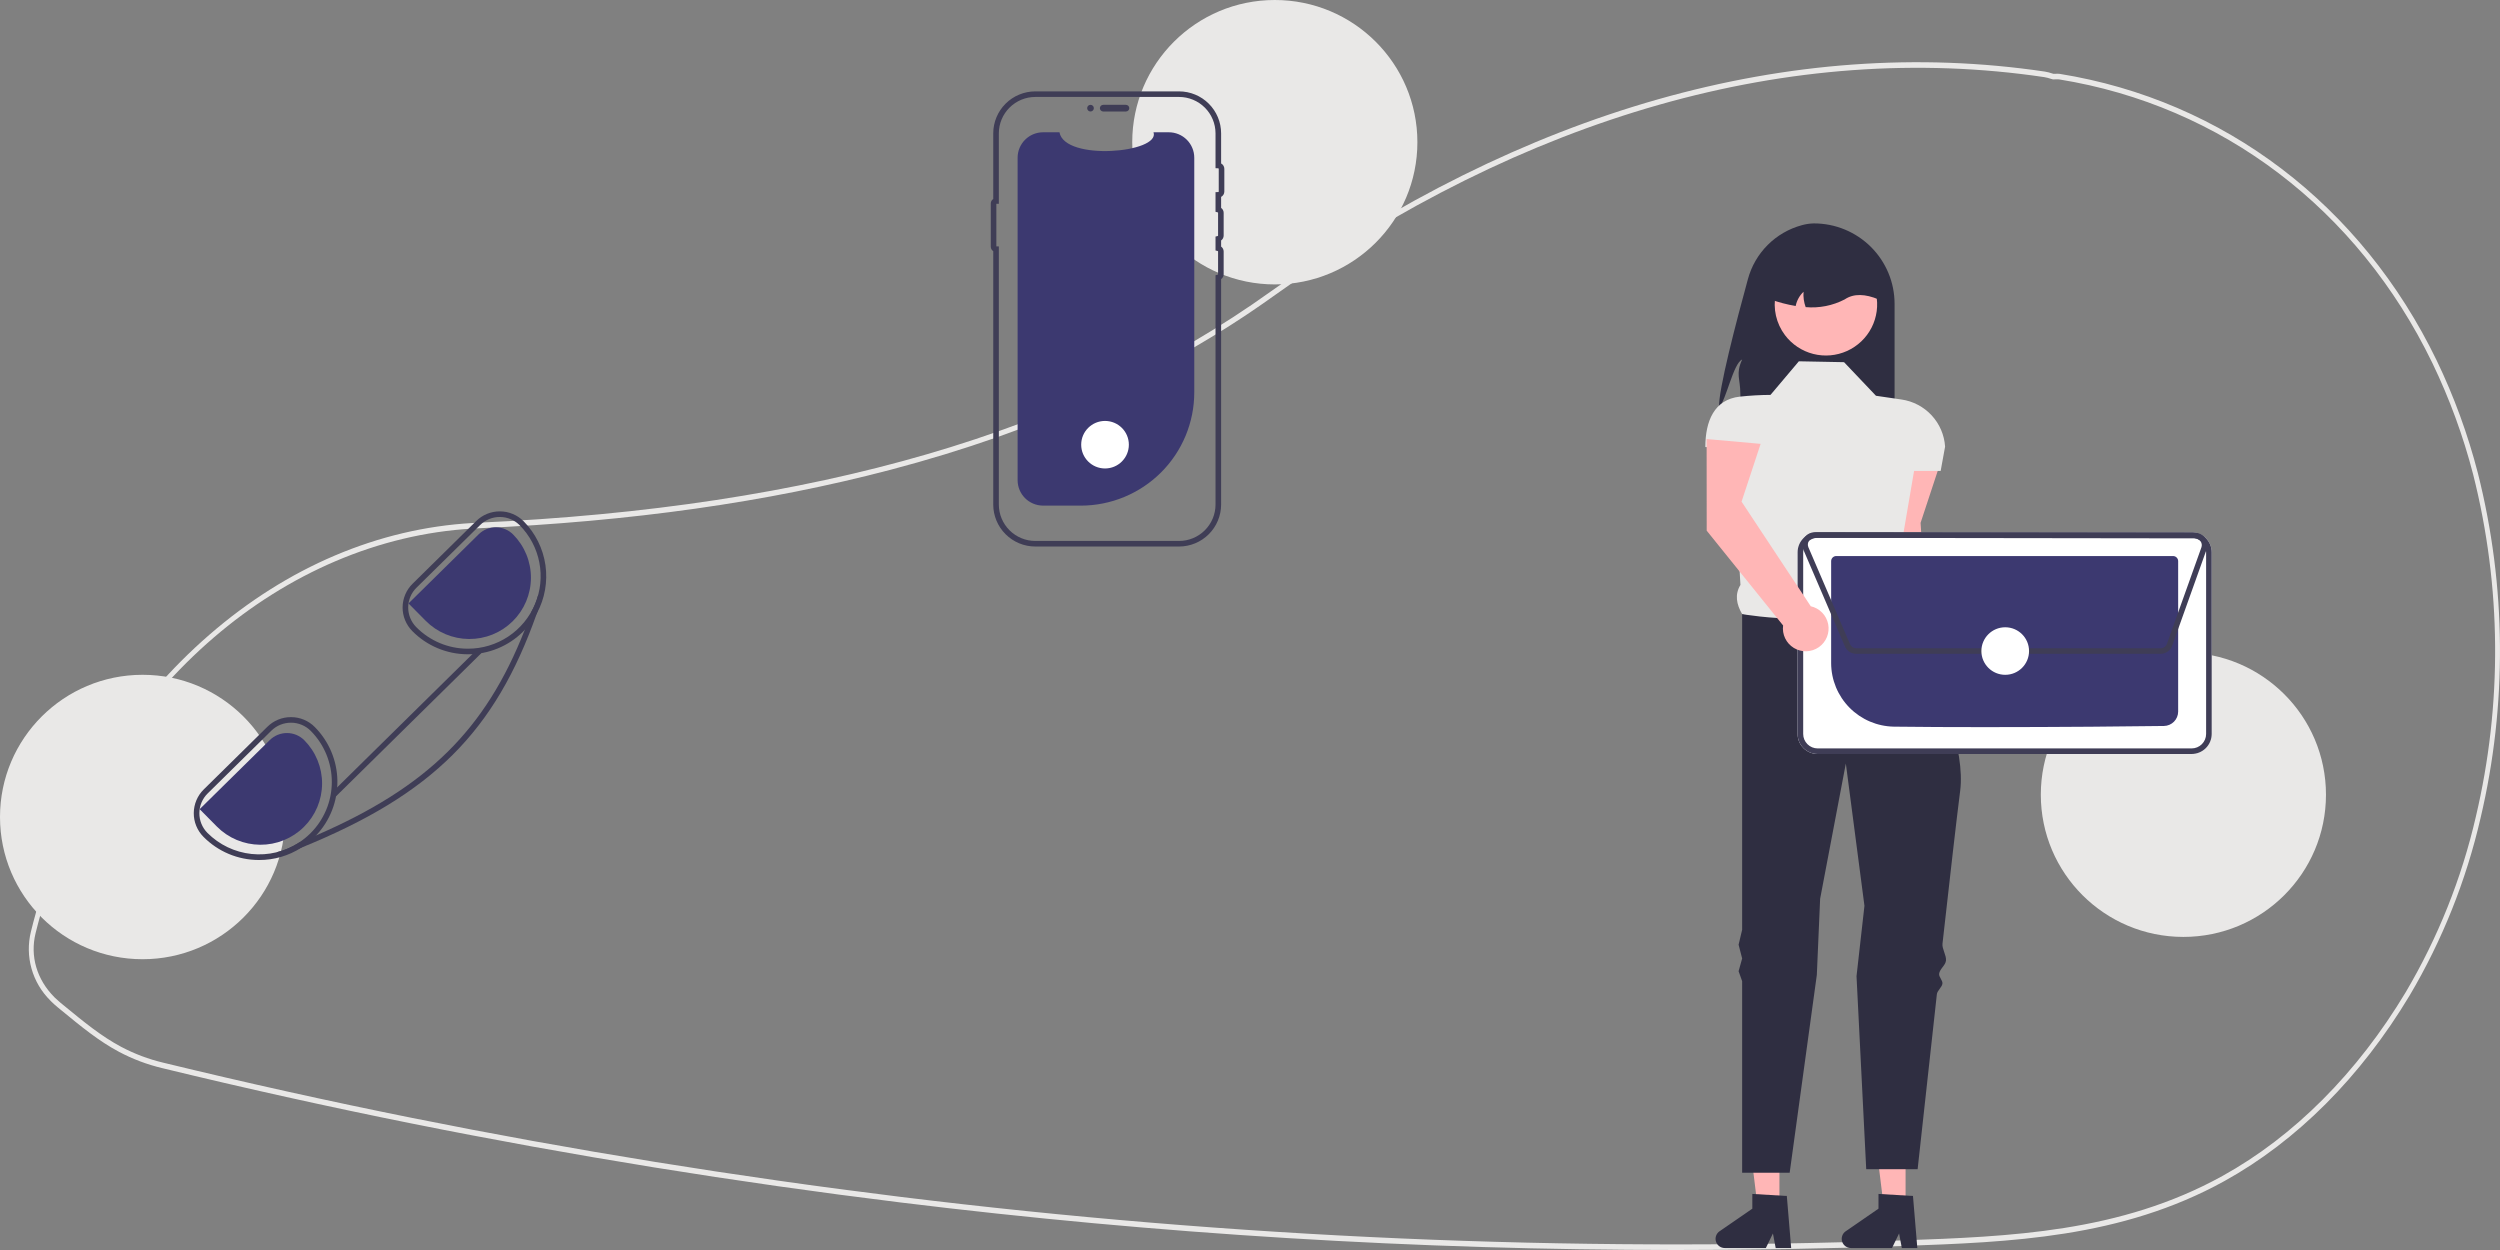 <svg width="362" height="181" viewBox="0 0 362 181" fill="none" xmlns="http://www.w3.org/2000/svg">
<rect x="0" y="0" width="362" height="181" fill="#808080" stroke="none"/>
<g clip-path="url(#clip0_480_693)">
<path d="M242.786 181C253.709 181 264.616 180.805 275.506 180.415C291.067 179.857 307.158 179.281 322.114 171.008C332.577 165.22 341.843 155.935 348.91 144.156C353.634 136.172 357.098 127.51 359.18 118.475C363.064 102.025 362.931 84.885 358.794 68.497C357.344 62.878 355.346 57.414 352.827 52.185C341.92 29.657 322.027 14.535 298.248 10.696C298.052 10.671 297.853 10.667 297.656 10.684C297.549 10.69 297.442 10.696 297.334 10.691L297.194 10.647C296.835 10.522 296.467 10.428 296.092 10.365C259.419 4.919 220.65 15.938 183.98 42.227C155.626 62.557 118.049 73.504 69.103 75.695L68.408 75.731C54.782 76.512 41.602 82.115 30.291 91.935C19.126 101.628 10.744 114.56 6.049 129.334C5.472 131.135 4.943 133.01 4.477 134.906C4.043 136.668 4.073 138.512 4.566 140.259C5.058 142.006 5.995 143.596 7.287 144.875V144.878L7.408 145.003C7.702 145.294 8.011 145.574 8.326 145.833L8.697 146.139C11.825 148.709 14.296 150.739 17.253 152.316C19.225 153.36 21.322 154.15 23.494 154.666C35.422 157.567 47.535 160.256 59.497 162.659C82.727 167.331 106.568 171.185 130.36 174.113C167.659 178.701 205.205 181 242.786 181ZM297.934 11.482C298.007 11.481 298.08 11.486 298.152 11.496C321.709 15.3 341.414 30.273 352.212 52.577C354.706 57.755 356.685 63.165 358.121 68.728C362.22 84.971 362.351 101.958 358.502 118.262C356.44 127.211 353.01 135.79 348.331 143.698C341.333 155.362 332.162 164.554 321.809 170.28C306.987 178.479 290.972 179.053 275.484 179.607C227.044 181.334 178.542 179.228 130.435 173.311C106.659 170.384 82.832 166.533 59.618 161.864C47.664 159.462 35.56 156.775 23.64 153.876C21.52 153.373 19.474 152.602 17.549 151.583C14.652 150.038 12.205 148.027 9.107 145.482L8.736 145.177C8.464 144.953 8.198 144.714 7.943 144.466L7.87 144.39C5.324 141.83 4.334 138.453 5.153 135.125V135.125C5.615 133.249 6.138 131.394 6.709 129.611C16.299 99.432 41.108 78.104 68.441 76.538L69.132 76.502C91.491 75.501 111.056 72.729 128.944 68.026C150.297 62.413 168.939 53.963 184.352 42.912C220.883 16.723 259.49 5.746 296.003 11.166C296.344 11.224 296.68 11.311 297.006 11.425L297.258 11.495C297.402 11.502 297.545 11.5 297.688 11.49C297.773 11.486 297.854 11.482 297.934 11.482Z" fill="#E9E8E7"/>
<path d="M248.926 58.972C249.937 58.004 250.972 52.608 252.263 52.06C251.298 54.188 251.998 54.751 252.004 57.085C251.991 58.411 252.147 59.733 252.466 61.02H274.335V43.996C274.335 42.467 274.033 40.952 273.446 39.539C272.859 38.126 271.999 36.842 270.915 35.76C269.83 34.679 268.543 33.821 267.126 33.235C265.709 32.65 264.191 32.349 262.657 32.349C262.072 32.36 261.49 32.445 260.926 32.602C259.047 33.108 257.333 34.098 255.958 35.473C254.584 36.848 253.595 38.56 253.093 40.436C251.426 46.514 248.774 56.632 248.926 58.972Z" fill="#2F2E41"/>
<path d="M273.052 79.914L273.041 66.645L280.861 67.342L278.101 75.711L279.393 96.746C280.019 96.886 280.591 97.205 281.039 97.663C281.487 98.122 281.791 98.701 281.915 99.33C282.038 99.958 281.976 100.609 281.735 101.202C281.495 101.796 281.086 102.307 280.559 102.673C280.032 103.039 279.41 103.244 278.768 103.264C278.127 103.283 277.493 103.116 276.945 102.782C276.397 102.449 275.958 101.963 275.682 101.385C275.405 100.807 275.304 100.162 275.389 99.527L273.052 79.914Z" fill="#FFB6B6"/>
<path d="M257.662 174.733L254.503 174.732L253 162.578H257.663L257.662 174.733Z" fill="#FFB6B6"/>
<path d="M258.732 173.178L253.738 172.881V175.015L248.99 178.286C248.755 178.447 248.579 178.679 248.486 178.948C248.393 179.217 248.388 179.508 248.473 179.78C248.558 180.051 248.728 180.288 248.957 180.457C249.187 180.625 249.464 180.716 249.749 180.716H255.695L256.72 178.605L257.12 180.716H259.362L258.732 173.178Z" fill="#2F2E41"/>
<path d="M275.929 174.733L272.77 174.732L271.267 162.578H275.93L275.929 174.733Z" fill="#FFB6B6"/>
<path d="M276.999 173.178L272.005 172.881V175.015L267.257 178.286C267.022 178.447 266.846 178.679 266.753 178.948C266.66 179.217 266.656 179.508 266.74 179.78C266.825 180.051 266.995 180.288 267.224 180.457C267.454 180.625 267.731 180.716 268.016 180.716H273.962L274.987 178.605L275.387 180.716H277.629L276.999 173.178Z" fill="#2F2E41"/>
<path d="M260.475 52.316L267.02 52.444L271.64 57.308L275.344 57.85C277.019 58.095 278.559 58.906 279.707 60.148C280.855 61.39 281.54 62.987 281.649 64.672L281.008 68.188H277.158L274.931 81.23C275.797 83.431 275.856 85.169 274.078 85.851L268.56 96.219L252.263 88.923C251.436 87.506 251.171 86.082 252.016 84.698L250.851 64.732H246.933C246.933 60.997 248.2 57.849 251.921 57.434C253.398 57.274 254.883 57.19 256.369 57.18L260.475 52.316Z" fill="#E9E8E7"/>
<path d="M252.263 88.923C252.263 88.923 268.175 91.739 274.078 85.851C274.078 85.851 274.678 86.866 275.581 88.549C275.84 89.033 276.342 89.361 276.645 89.947C276.92 90.48 277.628 91.135 277.928 91.739C278.169 92.225 277.782 92.861 278.033 93.386C281.057 99.71 284.588 108.631 283.831 114.522C283.343 118.321 282.334 127.161 281.272 136.655C281.189 137.397 281.861 138.35 281.778 139.097C281.699 139.802 280.865 140.302 280.786 141.009C280.734 141.478 281.317 141.956 281.265 142.425C281.208 142.939 280.516 143.443 280.459 143.956C279.004 157.065 277.672 169.304 277.672 169.304H270.229L268.824 141.351L269.972 131.162L267.277 110.554L263.556 130.138L263.077 141.159L259.144 169.816H252.263V142.074L251.749 140.633L252.263 138.785L251.749 136.793L252.263 134.624V88.923Z" fill="#2F2E41"/>
<path d="M258.467 48.531C259.48 49.874 260.923 50.833 262.556 51.249C264.189 51.666 265.916 51.515 267.451 50.822C268.987 50.129 270.241 48.935 271.005 47.437C271.77 45.938 272 44.225 271.658 42.578C271.315 40.932 270.421 39.451 269.122 38.379C267.824 37.308 266.198 36.709 264.512 36.682C262.827 36.655 261.182 37.202 259.85 38.231C258.517 39.261 257.576 40.713 257.181 42.347C257.16 42.436 257.142 42.524 257.125 42.616C256.916 43.64 256.928 44.697 257.159 45.717C257.391 46.736 257.836 47.696 258.467 48.531Z" fill="#FFB6B6"/>
<path d="M260.014 44.309C260.171 43.521 260.569 42.801 261.153 42.248C261.095 43.003 261.2 43.761 261.461 44.473C263.412 44.645 265.372 44.258 267.11 43.356C268.419 42.471 270.085 42.547 272.025 43.356C272.025 42.415 271.839 41.483 271.478 40.613C271.117 39.744 270.588 38.953 269.92 38.288C269.253 37.622 268.461 37.094 267.589 36.734C266.717 36.374 265.782 36.189 264.839 36.189H263.555C261.649 36.189 259.822 36.944 258.474 38.288C257.127 39.633 256.369 41.456 256.369 43.356C257.553 43.78 258.773 44.099 260.014 44.309Z" fill="#2F2E41"/>
<path d="M316.156 135.665C304.753 135.665 295.51 126.445 295.51 115.073C295.51 103.7 304.753 94.481 316.156 94.481C327.558 94.481 336.801 103.7 336.801 115.073C336.801 126.445 327.558 135.665 316.156 135.665Z" fill="#E9E8E7"/>
<path d="M184.593 41.184C173.191 41.184 163.948 31.965 163.948 20.592C163.948 9.219 173.191 0 184.593 0C195.995 0 205.238 9.219 205.238 20.592C205.238 31.965 195.995 41.184 184.593 41.184Z" fill="#E9E8E7"/>
<path d="M20.645 138.895C9.243 138.895 1.90735e-05 129.675 1.90735e-05 118.303C1.90735e-05 106.93 9.243 97.711 20.645 97.711C32.047 97.711 41.291 106.93 41.291 118.303C41.291 129.675 32.047 138.895 20.645 138.895Z" fill="#E9E8E7"/>
<path d="M147.35 22.837V69.531C147.35 70.501 147.734 71.432 148.418 72.121C149.102 72.811 150.031 73.203 151.003 73.213C151.017 73.215 151.03 73.215 151.044 73.215H156.492C160.852 73.215 165.033 71.487 168.116 68.413C171.198 65.338 172.93 61.168 172.93 56.819V22.837C172.93 21.86 172.541 20.924 171.848 20.233C171.156 19.542 170.216 19.154 169.237 19.154H167.029C168.052 22.13 154.17 23.383 153.408 19.154H151.044C150.064 19.154 149.125 19.542 148.432 20.233C147.74 20.924 147.35 21.86 147.35 22.837Z" fill="#3C3970"/>
<path d="M163.52 15.662C163.519 15.534 163.468 15.412 163.378 15.321C163.287 15.23 163.164 15.18 163.036 15.179H159.744C159.616 15.18 159.493 15.231 159.403 15.321C159.312 15.412 159.262 15.534 159.262 15.662C159.262 15.79 159.312 15.913 159.403 16.003C159.493 16.094 159.616 16.145 159.744 16.145H163.036C163.164 16.145 163.287 16.094 163.378 16.003C163.468 15.913 163.519 15.79 163.52 15.662Z" fill="#3F3D56"/>
<path d="M149.913 79.138H170.727C172.341 79.136 173.89 78.495 175.031 77.356C176.173 76.218 176.816 74.673 176.818 73.063V40.422C176.932 40.34 177.025 40.232 177.089 40.107C177.153 39.982 177.187 39.844 177.186 39.704V36.421C177.187 36.281 177.153 36.142 177.089 36.017C177.025 35.892 176.932 35.785 176.818 35.703V34.822C176.932 34.74 177.025 34.632 177.089 34.507C177.153 34.383 177.187 34.244 177.186 34.104V30.821C177.187 30.681 177.153 30.542 177.089 30.417C177.025 30.293 176.932 30.185 176.818 30.103V28.511C176.959 28.435 177.077 28.322 177.159 28.185C177.241 28.048 177.284 27.891 177.283 27.731V24.449C177.284 24.289 177.241 24.132 177.159 23.995C177.077 23.857 176.959 23.745 176.818 23.669V19.306C176.816 17.695 176.173 16.151 175.031 15.012C173.89 13.873 172.341 13.233 170.727 13.231H149.913C148.298 13.233 146.75 13.873 145.608 15.012C144.466 16.151 143.824 17.695 143.822 19.306V28.817C143.713 28.886 143.622 28.981 143.559 29.093C143.497 29.206 143.464 29.333 143.464 29.462V35.722C143.464 35.851 143.497 35.978 143.559 36.091C143.622 36.204 143.713 36.299 143.822 36.367V73.063C143.824 74.673 144.466 76.217 145.608 77.356C146.75 78.495 148.298 79.136 149.913 79.138ZM170.727 14.039C172.127 14.04 173.469 14.595 174.459 15.583C175.449 16.57 176.006 17.909 176.008 19.306V24.356L176.397 24.371C176.418 24.372 176.437 24.38 176.451 24.395C176.465 24.409 176.473 24.428 176.474 24.449V27.731C176.473 27.752 176.465 27.771 176.451 27.785C176.437 27.8 176.418 27.808 176.397 27.809L176.008 27.824V30.67L176.316 30.745C176.333 30.75 176.348 30.759 176.359 30.773C176.37 30.787 176.376 30.803 176.377 30.821V34.104C176.376 34.121 176.37 34.138 176.359 34.152C176.348 34.165 176.333 34.175 176.316 34.179L176.008 34.255V36.27L176.316 36.346C176.333 36.35 176.348 36.359 176.359 36.373C176.37 36.387 176.376 36.403 176.377 36.421V39.704C176.376 39.721 176.37 39.738 176.359 39.752C176.348 39.765 176.333 39.775 176.316 39.779L176.008 39.855V73.063C176.006 74.459 175.449 75.798 174.459 76.786C173.469 77.773 172.127 78.329 170.727 78.33H149.913C148.513 78.329 147.17 77.773 146.18 76.785C145.19 75.798 144.633 74.459 144.632 73.063V35.676H144.273V29.509H144.632V19.306C144.633 17.909 145.19 16.57 146.18 15.583C147.17 14.595 148.513 14.04 149.913 14.039L170.727 14.039Z" fill="#3F3D56"/>
<path d="M157.905 16.145C157.638 16.145 157.421 15.929 157.421 15.662C157.421 15.396 157.638 15.179 157.905 15.179C158.172 15.179 158.389 15.396 158.389 15.662C158.389 15.929 158.172 16.145 157.905 16.145Z" fill="#3F3D56"/>
<path d="M263.194 109.179H317.352C318.122 109.177 318.859 108.871 319.402 108.329C319.946 107.786 320.253 107.051 320.255 106.284V79.963C320.253 79.196 319.947 78.461 319.403 77.919C318.859 77.376 318.122 77.07 317.353 77.068H263.195C262.426 77.07 261.688 77.376 261.145 77.918C260.601 78.461 260.294 79.196 260.292 79.963V106.284C260.294 107.051 260.601 107.786 261.144 108.329C261.688 108.871 262.425 109.177 263.194 109.179Z" fill="white"/>
<path d="M263.194 109.179H317.352C318.122 109.177 318.859 108.871 319.402 108.329C319.946 107.786 320.253 107.051 320.255 106.284V79.963C320.253 79.196 319.947 78.461 319.403 77.919C318.859 77.376 318.122 77.07 317.353 77.068H263.195C262.426 77.07 261.688 77.376 261.145 77.918C260.601 78.461 260.294 79.196 260.292 79.963V106.284C260.294 107.051 260.601 107.786 261.144 108.329C261.688 108.871 262.425 109.177 263.194 109.179ZM317.352 77.876C317.907 77.877 318.438 78.098 318.831 78.489C319.223 78.88 319.444 79.41 319.445 79.964V106.284C319.444 106.837 319.223 107.367 318.83 107.758C318.438 108.149 317.907 108.37 317.352 108.371H263.195C262.64 108.37 262.109 108.149 261.717 107.758C261.324 107.367 261.103 106.837 261.102 106.283V79.963C261.103 79.41 261.325 78.88 261.717 78.489C262.109 78.098 262.64 77.877 263.195 77.876L317.352 77.876Z" fill="#3F3D56"/>
<path d="M287.371 105.289C298.052 105.289 309.189 105.187 313.345 105.121C313.892 105.11 314.412 104.886 314.796 104.497C315.179 104.108 315.395 103.585 315.397 103.04V81.252C315.397 81.057 315.319 80.87 315.181 80.731C315.042 80.593 314.855 80.515 314.659 80.514H265.889C265.694 80.514 265.506 80.592 265.367 80.73C265.229 80.868 265.15 81.055 265.15 81.25V96.033C265.159 98.446 266.116 100.759 267.815 102.477C269.515 104.194 271.821 105.179 274.24 105.219C278.113 105.269 282.699 105.289 287.371 105.289Z" fill="#3C3970"/>
<path d="M268.784 94.674H312.852C313.221 94.673 313.58 94.559 313.882 94.347C314.184 94.135 314.412 93.835 314.537 93.489L319.525 79.532C319.621 79.263 319.651 78.975 319.612 78.692C319.574 78.409 319.467 78.139 319.303 77.905C319.138 77.672 318.919 77.481 318.665 77.349C318.411 77.217 318.129 77.148 317.842 77.147L262.759 77.071C262.497 77.071 262.238 77.128 262.001 77.238C261.764 77.348 261.553 77.509 261.385 77.709C261.217 77.909 261.095 78.144 261.027 78.396C260.959 78.648 260.948 78.913 260.994 79.17L260.952 79.188L261.11 79.556L261.111 79.559L267.141 93.592C267.278 93.914 267.507 94.188 267.8 94.38C268.092 94.572 268.434 94.675 268.784 94.674ZM262.756 77.879L317.84 77.955C317.997 77.955 318.152 77.993 318.291 78.065C318.43 78.138 318.55 78.242 318.641 78.37C318.731 78.498 318.789 78.646 318.81 78.801C318.832 78.956 318.815 79.114 318.763 79.261L313.775 93.217C313.706 93.407 313.581 93.571 313.416 93.688C313.25 93.804 313.053 93.866 312.851 93.867H268.784C268.593 93.867 268.405 93.811 268.245 93.706C268.086 93.6 267.96 93.45 267.885 93.275L261.855 79.241C261.791 79.093 261.765 78.93 261.78 78.769C261.794 78.608 261.849 78.453 261.938 78.318C262.027 78.183 262.149 78.072 262.292 77.995C262.434 77.919 262.594 77.879 262.756 77.879Z" fill="#3F3D56"/>
<path d="M290.356 97.713C288.45 97.713 286.905 96.172 286.905 94.271C286.905 92.37 288.45 90.829 290.356 90.829C292.261 90.829 293.806 92.37 293.806 94.271C293.806 96.172 292.261 97.713 290.356 97.713Z" fill="white"/>
<path d="M160.007 67.834C158.102 67.834 156.557 66.293 156.557 64.392C156.557 62.492 158.102 60.951 160.007 60.951C161.913 60.951 163.458 62.492 163.458 64.392C163.458 66.293 161.913 67.834 160.007 67.834Z" fill="white"/>
<path d="M29.498 114.314L38.716 105.237C39.164 104.792 39.697 104.439 40.282 104.199C40.868 103.959 41.495 103.837 42.128 103.84H42.161C42.798 103.842 43.429 103.97 44.017 104.216C44.605 104.463 45.138 104.824 45.585 105.277C47.646 107.358 48.819 110.154 48.855 113.078C48.892 116.003 47.791 118.828 45.784 120.959C45.687 121.064 45.585 121.165 45.484 121.266C44.924 121.822 44.305 122.316 43.638 122.74C41.816 123.914 39.691 124.536 37.522 124.529H37.453C35.964 124.524 34.49 124.224 33.118 123.648C31.746 123.071 30.502 122.229 29.458 121.169C28.553 120.254 28.049 119.018 28.057 117.733C28.065 116.448 28.583 115.218 29.498 114.314ZM30.033 120.6C31.744 122.32 33.997 123.398 36.413 123.654C38.828 123.91 41.259 123.328 43.294 122.005C43.876 121.621 44.42 121.181 44.917 120.693C46.904 118.736 48.029 116.073 48.047 113.289C48.064 110.505 46.972 107.828 45.011 105.847C44.638 105.468 44.193 105.166 43.702 104.961C43.212 104.755 42.685 104.648 42.153 104.647H42.128C41.601 104.646 41.079 104.747 40.591 104.947C40.104 105.146 39.66 105.44 39.286 105.81L30.069 114.891C29.306 115.644 28.873 116.668 28.867 117.738C28.86 118.808 29.279 119.838 30.033 120.6Z" fill="#3F3D56"/>
<path d="M59.742 84.524L68.959 75.443C69.866 74.545 71.094 74.043 72.372 74.046H72.4C73.039 74.049 73.67 74.177 74.259 74.425C74.847 74.672 75.381 75.033 75.829 75.488C77.533 77.213 78.637 79.438 78.981 81.836C79.325 84.234 78.89 86.679 77.739 88.812L77.735 88.816C77.261 89.688 76.671 90.494 75.983 91.21C75.906 91.299 75.817 91.388 75.728 91.477C73.611 93.572 70.747 94.746 67.765 94.739H67.692C66.203 94.733 64.729 94.432 63.357 93.855C61.985 93.278 60.741 92.435 59.697 91.376C59.249 90.923 58.895 90.386 58.654 89.797C58.414 89.208 58.292 88.577 58.296 87.941C58.301 87.304 58.43 86.675 58.678 86.089C58.926 85.502 59.288 84.971 59.742 84.524ZM60.276 90.81C61.245 91.794 62.4 92.576 63.673 93.111C64.947 93.647 66.314 93.926 67.696 93.931H67.765C69.841 93.931 71.87 93.318 73.597 92.17C75.325 91.022 76.673 89.39 77.473 87.479C78.273 85.569 78.489 83.465 78.093 81.433C77.698 79.4 76.708 77.53 75.25 76.057C74.495 75.296 73.469 74.865 72.395 74.858C71.322 74.851 70.29 75.269 69.526 76.021L60.308 85.097C59.546 85.851 59.114 86.876 59.108 87.947C59.102 89.018 59.522 90.048 60.276 90.81Z" fill="#3F3D56"/>
<path d="M28.91 117.167L39.072 107.156C39.738 106.501 40.638 106.137 41.573 106.143C42.508 106.148 43.404 106.524 44.062 107.187C44.885 108.017 45.536 109 45.978 110.081C46.42 111.162 46.645 112.319 46.638 113.487C46.631 114.654 46.394 115.808 45.94 116.884C45.486 117.96 44.823 118.936 43.99 119.756C43.158 120.577 42.171 121.225 41.087 121.665C40.003 122.105 38.843 122.327 37.672 122.319C36.502 122.311 35.344 122.073 34.266 121.619C33.188 121.165 32.211 120.503 31.389 119.671L28.91 117.167Z" fill="#3C3970"/>
<path d="M59.151 87.376L69.313 77.365C69.979 76.71 70.879 76.346 71.814 76.351C72.75 76.357 73.645 76.733 74.303 77.396C75.126 78.226 75.778 79.209 76.22 80.29C76.662 81.371 76.886 82.528 76.879 83.695C76.873 84.863 76.635 86.017 76.181 87.093C75.727 88.169 75.064 89.145 74.232 89.965C73.399 90.785 72.412 91.434 71.328 91.874C70.244 92.313 69.084 92.535 67.913 92.528C66.743 92.52 65.586 92.282 64.508 91.828C63.43 91.373 62.452 90.712 61.63 89.88L59.151 87.376Z" fill="#3C3970"/>
<path d="M40.076 123.402L40.319 124.04C41.461 123.608 42.567 123.175 43.639 122.74C62.616 115.016 71.676 105.976 77.736 88.816L77.74 88.812C78.027 88.004 78.306 87.178 78.578 86.333L77.938 86.127C77.724 86.94 77.412 87.723 77.007 88.46C76.675 89.401 76.334 90.318 75.983 91.21C70.287 105.693 61.887 113.97 45.784 120.959C44.974 121.311 44.145 121.659 43.294 122.005C42.307 122.647 41.22 123.119 40.076 123.402Z" fill="#3F3D56"/>
<path d="M69.128 94.004L69.697 94.579L48.672 115.291L48.103 114.716L69.128 94.004Z" fill="#3F3D56"/>
<path d="M247.13 76.842L247.119 63.573L254.939 64.27L252.179 72.639L262.197 87.786C262.823 87.926 263.395 88.245 263.843 88.704C264.291 89.163 264.595 89.742 264.719 90.37C264.842 90.998 264.78 91.649 264.539 92.243C264.299 92.836 263.89 93.347 263.363 93.713C262.836 94.079 262.214 94.284 261.573 94.304C260.931 94.323 260.297 94.156 259.749 93.822C259.201 93.489 258.762 93.004 258.486 92.425C258.21 91.847 258.108 91.202 258.193 90.567L247.13 76.842Z" fill="#FFB6B6"/>
</g>
<defs>
<clipPath id="clip0_480_693">
<rect width="362" height="181" fill="white" transform="matrix(-1 0 0 1 362 0)"/>
</clipPath>
</defs>
</svg>
